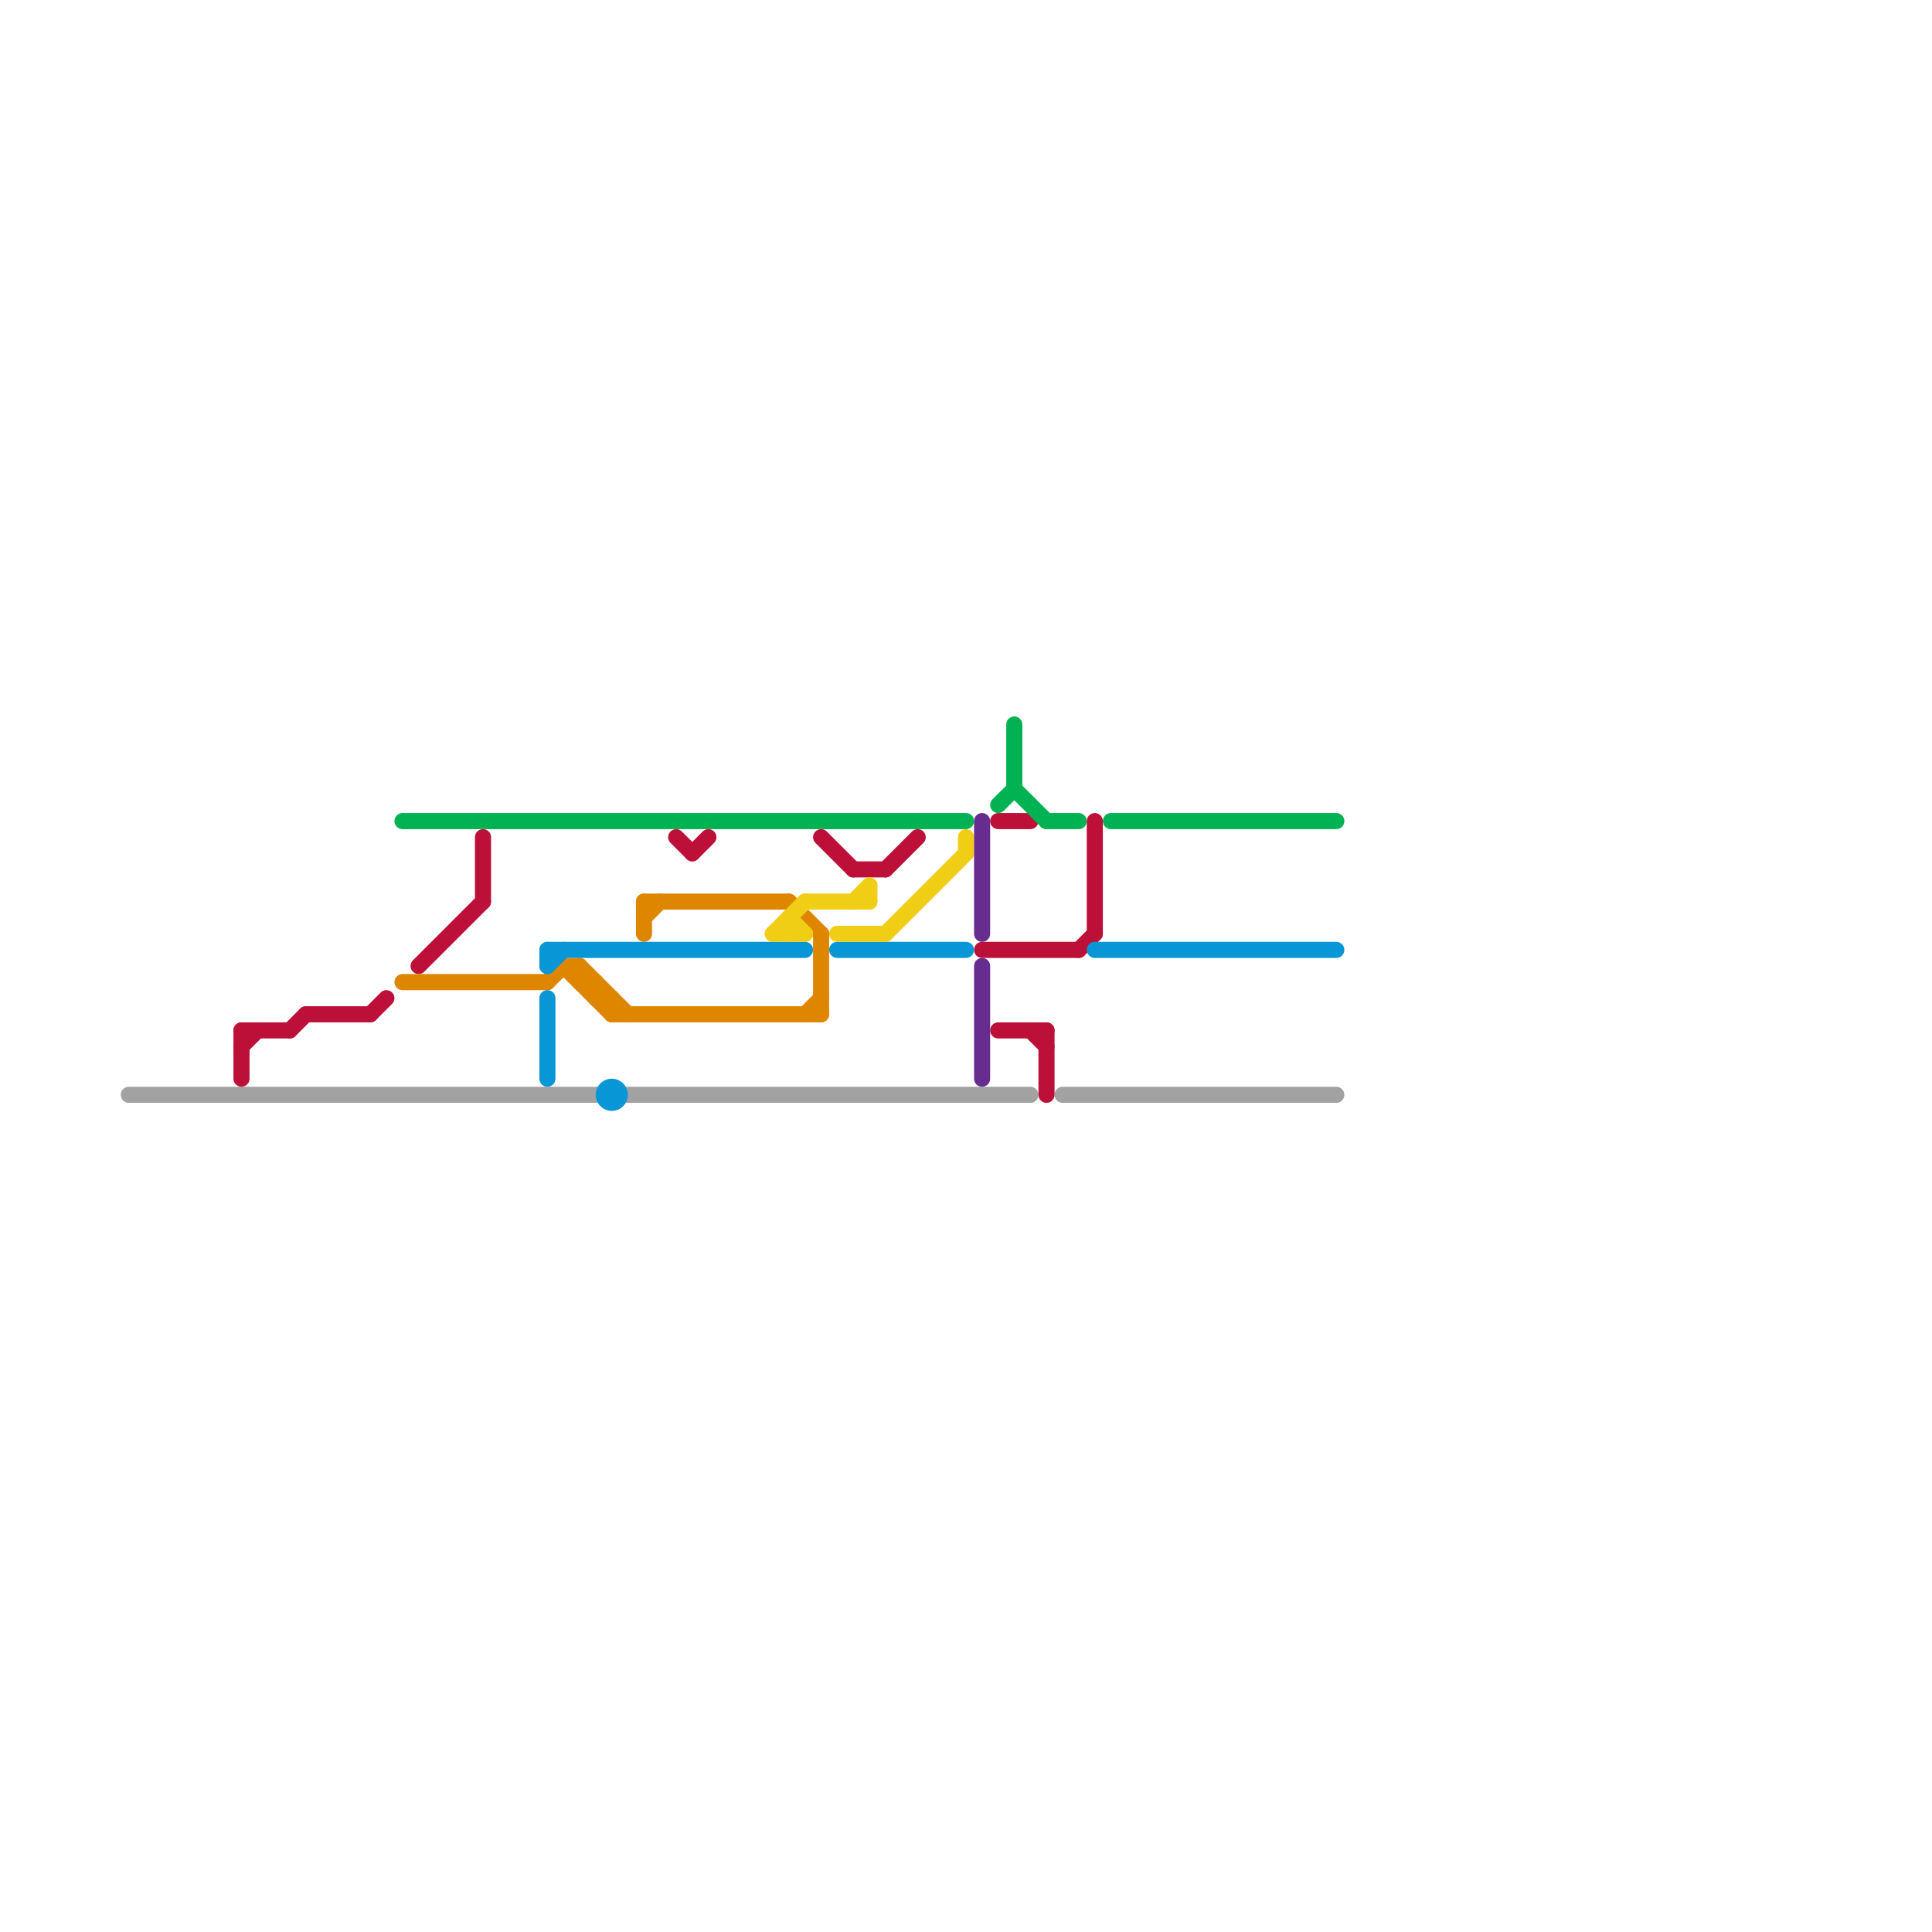 
<svg version="1.1" xmlns="http://www.w3.org/2000/svg" viewBox="0 0 120 120">
<style>text { font: 1px Helvetica; font-weight: 600; white-space: pre; dominant-baseline: central; } line { stroke-width: 1; fill: none; stroke-linecap: round; stroke-linejoin: round; } .c0 { stroke: #a2a2a2 } .c1 { stroke: #bd1038 } .c2 { stroke: #00b251 } .c3 { stroke: #df8600 } .c4 { stroke: #0896d7 } .c5 { stroke: #f0ce15 } .c6 { stroke: #662c90 }</style><defs><g id="wm-xf"><circle r="1.2" fill="#000"/><circle r="0.9" fill="#fff"/><circle r="0.6" fill="#000"/><circle r="0.3" fill="#fff"/></g><g id="wm"><circle r="0.6" fill="#000"/><circle r="0.3" fill="#fff"/></g></defs><line class="c0" x1="39" y1="68" x2="64" y2="68"/><line class="c0" x1="66" y1="68" x2="83" y2="68"/><line class="c0" x1="8" y1="68" x2="37" y2="68"/><line class="c1" x1="23" y1="63" x2="24" y2="62"/><line class="c1" x1="18" y1="64" x2="19" y2="63"/><line class="c1" x1="61" y1="59" x2="67" y2="59"/><line class="c1" x1="51" y1="52" x2="53" y2="54"/><line class="c1" x1="15" y1="64" x2="18" y2="64"/><line class="c1" x1="30" y1="52" x2="30" y2="56"/><line class="c1" x1="65" y1="64" x2="65" y2="68"/><line class="c1" x1="67" y1="59" x2="68" y2="58"/><line class="c1" x1="55" y1="54" x2="57" y2="52"/><line class="c1" x1="42" y1="52" x2="43" y2="53"/><line class="c1" x1="68" y1="51" x2="68" y2="58"/><line class="c1" x1="19" y1="63" x2="23" y2="63"/><line class="c1" x1="53" y1="54" x2="55" y2="54"/><line class="c1" x1="64" y1="64" x2="65" y2="65"/><line class="c1" x1="62" y1="51" x2="64" y2="51"/><line class="c1" x1="43" y1="53" x2="44" y2="52"/><line class="c1" x1="15" y1="64" x2="15" y2="67"/><line class="c1" x1="62" y1="64" x2="65" y2="64"/><line class="c1" x1="26" y1="60" x2="30" y2="56"/><line class="c1" x1="15" y1="65" x2="16" y2="64"/><line class="c2" x1="63" y1="49" x2="65" y2="51"/><line class="c2" x1="65" y1="51" x2="67" y2="51"/><line class="c2" x1="69" y1="51" x2="83" y2="51"/><line class="c2" x1="62" y1="50" x2="63" y2="49"/><line class="c2" x1="25" y1="51" x2="60" y2="51"/><line class="c2" x1="63" y1="45" x2="63" y2="49"/><line class="c3" x1="36" y1="60" x2="39" y2="63"/><line class="c3" x1="36" y1="61" x2="37" y2="61"/><line class="c3" x1="35" y1="60" x2="36" y2="60"/><line class="c3" x1="34" y1="61" x2="35" y2="60"/><line class="c3" x1="51" y1="58" x2="51" y2="63"/><line class="c3" x1="35" y1="60" x2="38" y2="63"/><line class="c3" x1="50" y1="63" x2="51" y2="62"/><line class="c3" x1="37" y1="61" x2="37" y2="62"/><line class="c3" x1="40" y1="57" x2="41" y2="56"/><line class="c3" x1="40" y1="56" x2="49" y2="56"/><line class="c3" x1="25" y1="61" x2="34" y2="61"/><line class="c3" x1="40" y1="56" x2="40" y2="58"/><line class="c3" x1="49" y1="56" x2="51" y2="58"/><line class="c3" x1="38" y1="63" x2="51" y2="63"/><line class="c3" x1="37" y1="62" x2="38" y2="62"/><line class="c3" x1="36" y1="60" x2="36" y2="61"/><line class="c3" x1="38" y1="62" x2="38" y2="63"/><line class="c4" x1="34" y1="60" x2="35" y2="59"/><line class="c4" x1="68" y1="59" x2="83" y2="59"/><line class="c4" x1="52" y1="59" x2="60" y2="59"/><line class="c4" x1="34" y1="59" x2="34" y2="60"/><line class="c4" x1="34" y1="59" x2="50" y2="59"/><line class="c4" x1="34" y1="62" x2="34" y2="67"/><circle cx="38" cy="68" r="1" fill="#0896d7" /><line class="c5" x1="48" y1="58" x2="50" y2="56"/><line class="c5" x1="50" y1="56" x2="54" y2="56"/><line class="c5" x1="60" y1="52" x2="60" y2="53"/><line class="c5" x1="55" y1="58" x2="60" y2="53"/><line class="c5" x1="54" y1="55" x2="54" y2="56"/><line class="c5" x1="52" y1="58" x2="55" y2="58"/><line class="c5" x1="53" y1="56" x2="54" y2="55"/><line class="c5" x1="48" y1="58" x2="50" y2="58"/><line class="c5" x1="49" y1="57" x2="49" y2="58"/><line class="c5" x1="49" y1="57" x2="50" y2="58"/><line class="c6" x1="61" y1="51" x2="61" y2="58"/><line class="c6" x1="61" y1="60" x2="61" y2="67"/>
</svg>
